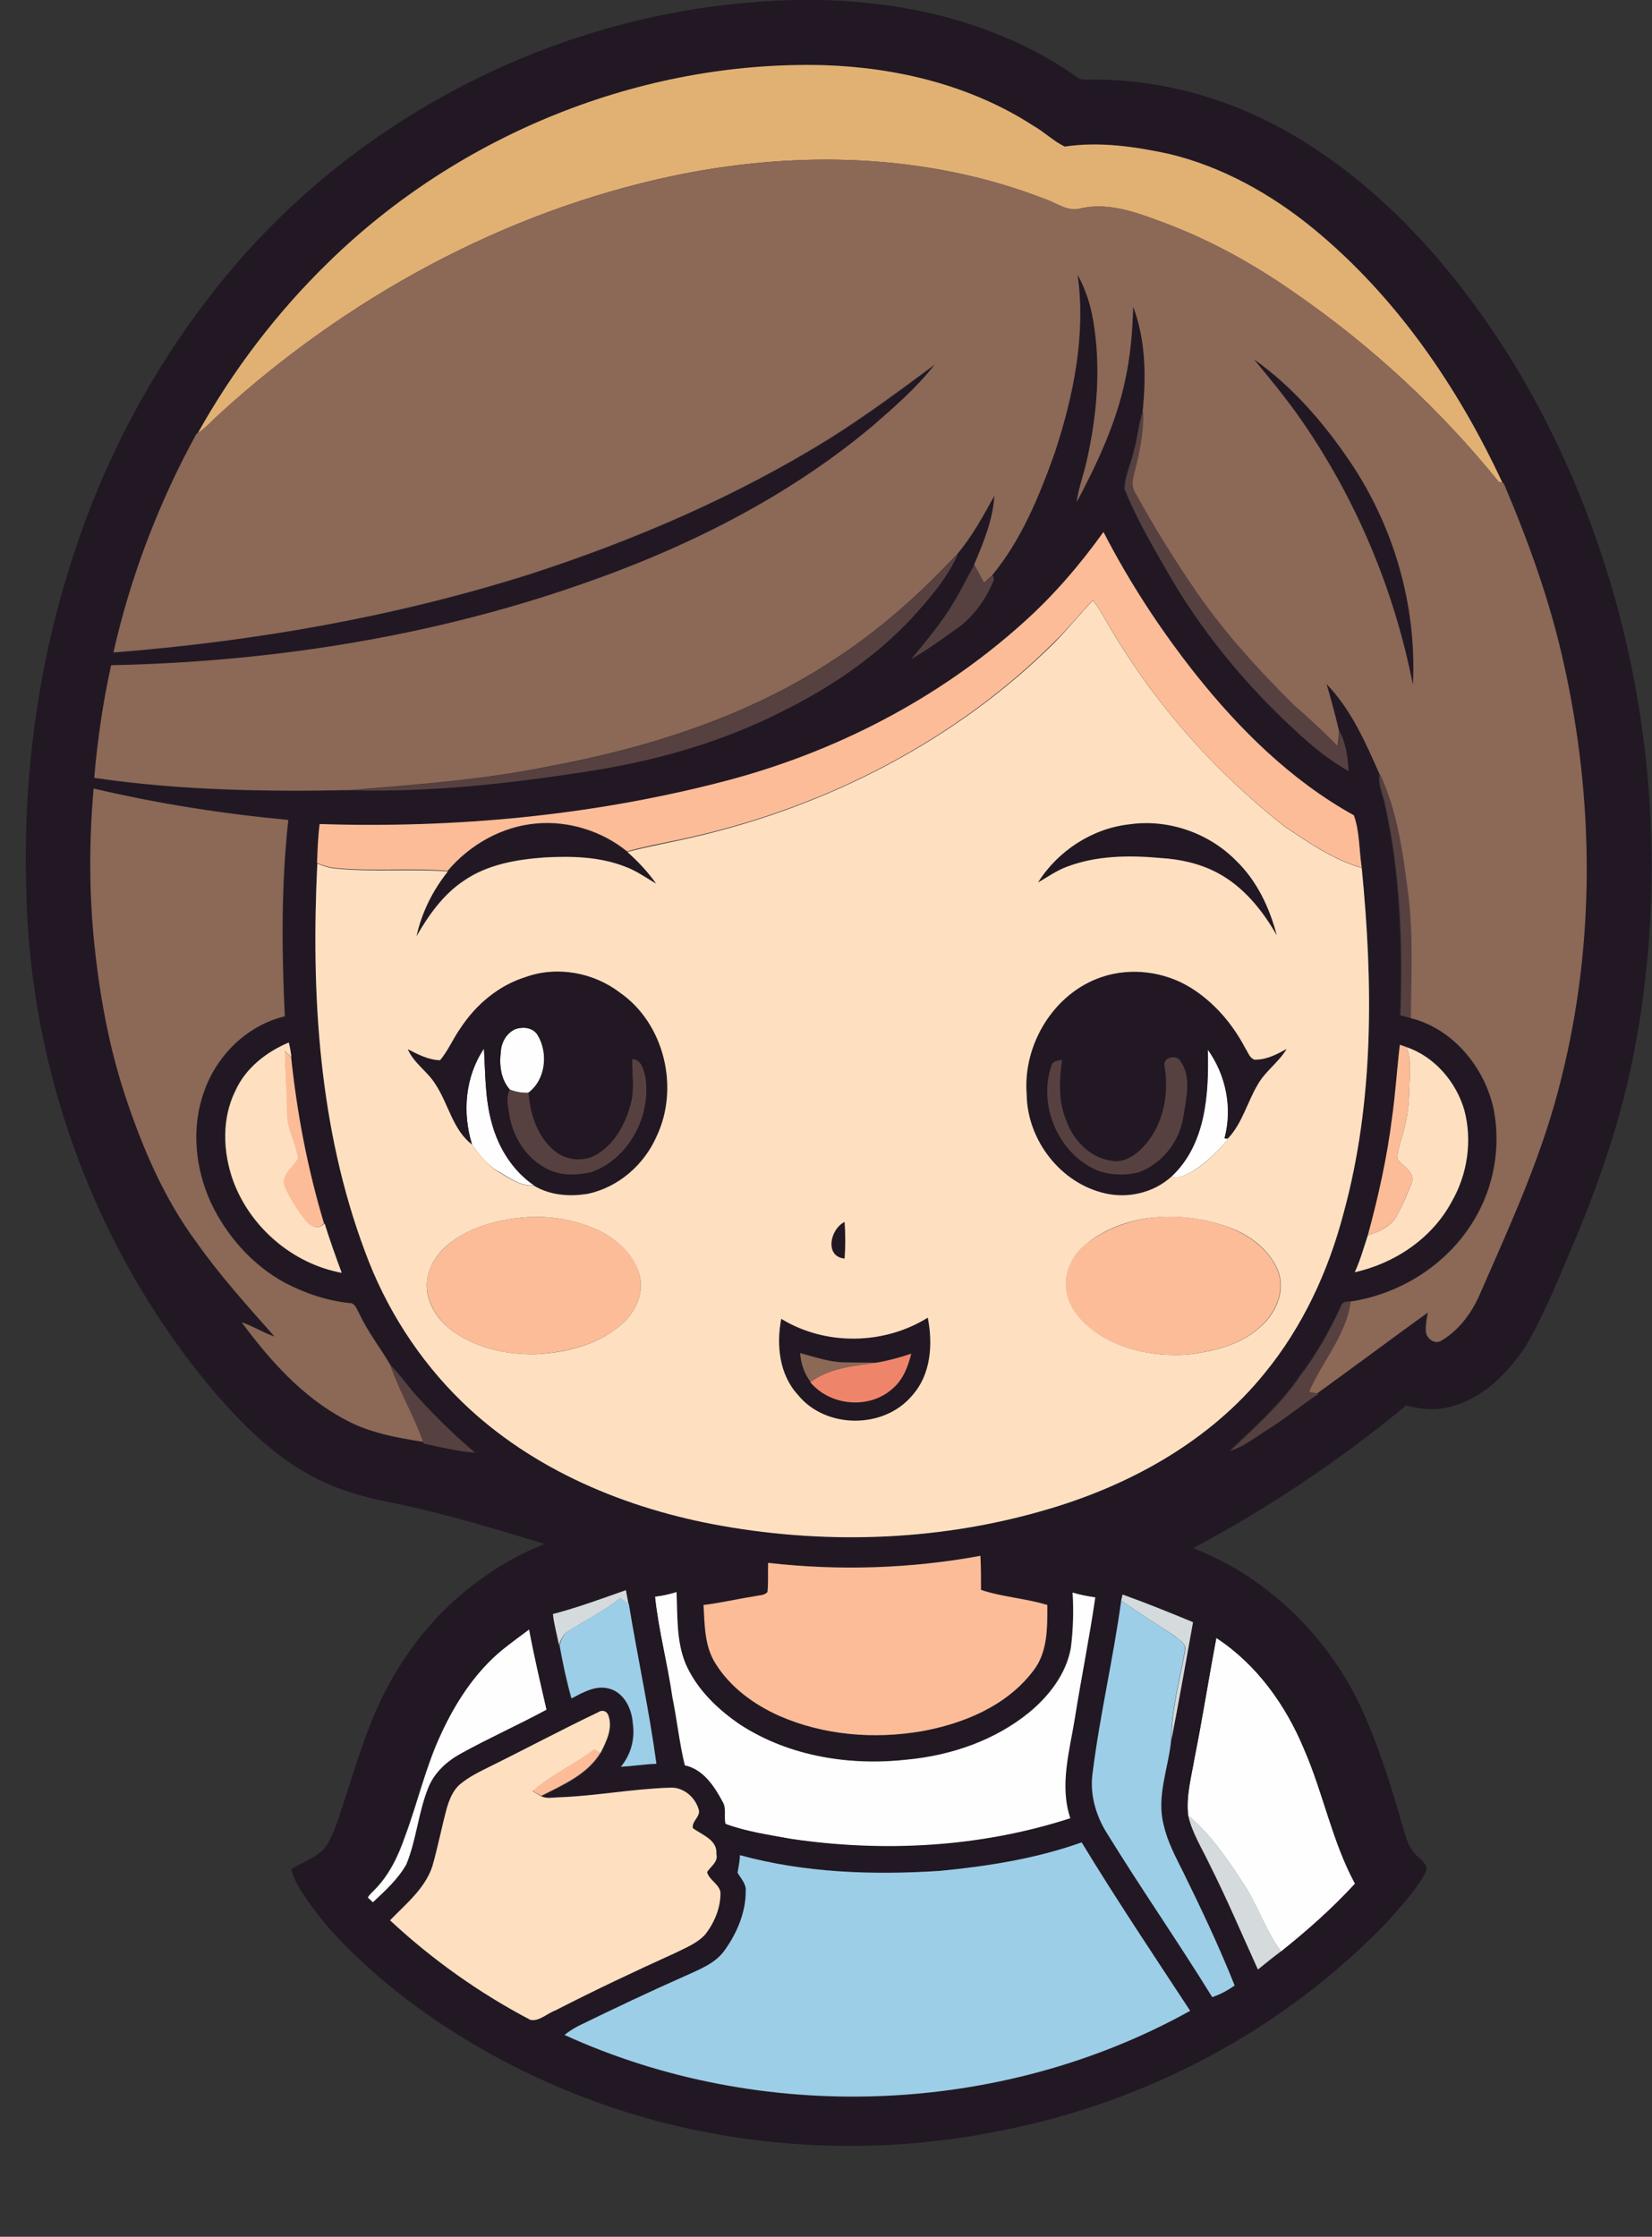 <?xml version="1.0" encoding="utf-8"?>
<!-- Generator: Adobe Illustrator 19.2.0, SVG Export Plug-In . SVG Version: 6.00 Build 0)  -->
<svg version="1.1" id="Layer_1" xmlns="http://www.w3.org/2000/svg" xmlns:xlink="http://www.w3.org/1999/xlink" x="0px" y="0px"
	 viewBox="0 0 568 769" style="enable-background:new 0 0 568 769;" xml:space="preserve">
<rect x="0" y="0" width="568" height="769" fill="#333333" stroke="none"/>
<style type="text/css">
	.st0{fill:#FEFEFE;}
	.st1{fill:#211824;}
	.st2{fill:#E1B174;}
	.st3{fill:#8C6857;}
	.st4{fill:#574140;}
	.st5{fill:#FCBC98;}
	.st6{fill:#D5DADC;}
	.st7{fill:#FEE0C1;}
	.st8{fill:#EE856B;}
	.st9{fill:#9DCEE8;}
</style>
<path class="st0" d="M177.5,353.7c2.6-0.8,5.8-0.4,7.4,2.1c3.8,6.2,2.9,15.5-3.2,19.9c-2.2,0.1-4.4-0.3-6.4-1.1
	c-3.1-3.5-3.7-8.6-3.1-13.1C172.4,358.2,174.3,354.9,177.5,353.7z"/>
<path class="st0" d="M162.3,393.5c-3.4-10.9-2.4-23.3,4.1-33c0.5,8.7,0.3,17.5,2.8,26c2.3,8.3,7.2,16.1,14.4,21
	c-4.4,0.4-8.2-2.4-11.8-4.5C167.7,400.8,164.9,397.2,162.3,393.5z"/>
<path class="st0" d="M415.3,360.8c6.2,8.7,8.6,20.1,5.8,30.5c0.2,0.1,0.6,0.2,0.8,0.2l0.1,0.5c-3.9,4.3-7.9,8.5-13.1,11.3
	c-1.9,0.9-4,2.2-6.1,1.2C414.7,393.4,415.7,376,415.3,360.8z"/>
<path class="st0" d="M225.2,548.9c2.6-0.3,5.1-0.9,7.6-1.6c0.3,8.3-0.1,16.9,3.1,24.7c3.8,8.8,11,15.7,18.8,21
	c16.9,11,37.9,14.2,57.7,11.9c14.9-1.5,29.7-6.6,41.4-16.1c6.9-5.7,12.8-13.3,14.4-22.2c0.8-6.3,1-12.8,0.6-19.1
	c2.6,0.8,5.3,1.3,8,1.7c-2,13.9-4.9,27.6-7,41.4c-1.7,11.4-5.3,23.2-1.6,34.6c-30.8,10-64.1,11.9-96,7.1c-7.6-1.4-15.4-2.4-22.7-5.2
	c-0.7-2.5,0.4-5.3-1-7.6c-2.8-5.3-6.7-11.2-13-12.5c-1.9-7.7-2.7-15.7-4.3-23.5C229.5,571.8,226.4,560.5,225.2,548.9z"/>
<path class="st0" d="M172.8,567.1c3-2.4,6.2-4.7,9.3-7c1.7,9.3,3.8,18.5,6,27.7c-9.7,5.2-19.7,9.7-29.3,15
	c-4.8,2.6-9.2,6.5-11.3,11.7c-3.5,8.5-4.1,18-7.6,26.5c-2.9,5.1-7.4,9.1-11.6,13.1c-0.4-0.4-1.3-1.3-1.8-1.7
	c0.5-1.1,1.5-1.8,2.3-2.7c5.1-5.1,8.2-11.7,10.5-18.4c4.3-11.5,7-23.6,12.2-34.8C156.5,585.5,163.2,574.9,172.8,567.1z"/>
<path class="st0" d="M418.2,563.1c13.9,9.1,23.9,23.1,30.2,38.3c6.6,15.1,9.6,31.6,17.5,46.2c-7.8,8.5-16.4,16.1-25.4,23.3
	c-5.3-7-7.9-15.6-12.7-22.9c-5.6-8.6-11.4-17.3-19.3-23.9c-0.8-6.6,1.1-13.1,2.2-19.6C413.5,590.7,415.6,576.8,418.2,563.1z"/>
<g>
	<g>
		<path class="st1" d="M77.7,94.9C121.6,41.6,187.4,7.1,256.1,1c26.1-2.5,52.9-0.7,78,7.5c12.8,4.3,25.2,10.1,36.1,18
			c1.4,1.2,3.3,0.8,5,0.9c24.4-0.3,48.7,6.8,69.7,19.2c32.2,19,57.1,48.1,76.4,79.7c41.9,70.1,56,156,40.4,236.1
			c-4.3,22.1-11.6,43.5-20.3,64.2c-5.3,12.3-10.1,24.8-16.9,36.3c-5.8,8.7-13.5,16.8-23.7,20.1c-5.6,2.1-11.7,1.7-17.3,0.2
			c-22.7,18.7-47.2,35.2-73.2,49c5.4,2.3,10.7,4.7,15.7,7.8c17.2,10.5,31.4,26,40.5,44c7,14.3,11.7,29.6,16.1,45
			c1,3.3,2,6.8,4.7,9.1c1.5,1.6,4.4,3.5,2.7,5.9c-3.4,6.3-8.5,11.5-13.2,16.9c-35.1,36.6-81.9,61.5-131.6,71.4
			c-37.9,7.9-77.5,7.2-115-2c-35.9-8.9-70-25.7-98.5-49.4c-9-7.8-17.7-16-24.6-25.6c-2.8-3.9-5.8-7.9-6.9-12.7
			c4.3-2.8,9.9-4.2,12.5-8.8c2.8-5,4.3-10.6,6.1-16c4.9-15.3,9.6-30.9,18.3-44.5c6.1-9.8,13.7-18.8,22.7-26.1
			c8.3-6.9,17.5-12.5,27.5-16.4c-17.2-5.2-34.5-10.5-52.2-14.1c-9.7-1.9-19.3-4.5-28-9.3C95,501,84.9,491.2,75.7,480.9
			C33.6,432.4,9.9,368.6,9,304.4c-1.1-39.6,4.6-79.4,17.4-117C37.7,153.8,55.1,122.3,77.7,94.9z M113,90.1
			c-17.8,17.3-33,37.3-45.1,59l-0.3,0.2c-12.9,23.5-22.6,48.9-28.5,75.1c48.5-3.9,96.7-12.3,143.1-26.9
			c35.8-11.6,70.6-26.6,102.7-46.4c12.7-7.9,24.7-16.8,36.6-25.7c-6.3,8.1-14.1,14.8-21.8,21.5c-30.8,25.7-67.5,43.4-105.4,56
			c-50.2,16.8-103.1,24.8-156,25.9c-2.7,12.8-4.7,25.7-5.8,38.7c29.2,4.3,58.8,4.8,88.3,4.2c28,0.7,55.9-2.5,83.5-6.9
			c22.4-3.7,44.5-10.1,64.8-20.4c16.4-8.1,31.7-18.5,44.2-31.9c6.1-6.7,12.3-13.7,15.9-22.1c5.1-6.1,8.9-13.1,12.7-20
			c-0.4,8.3-3.7,16.2-7,23.8c-2.5,4.3-4.5,8.7-7.1,12.9c-4.1,7-9.4,13.2-14.5,19.4c5.2-3,10.1-6.5,14.9-10
			c5.8-3.9,10.1-9.7,12.9-16.1c0.5-0.9,0.5-1.7,0-2.6c10.1-12.2,16.1-27.2,21.5-42c6.5-19.7,10.8-40.7,7.9-61.4
			c2.8,5,4.5,10.4,5.4,16c2.7,15.8,1.3,32.2-2.2,47.8c-1,4.8-2.9,9.5-3.5,14.4c7.1-13.3,13.6-27.2,16.7-42.1
			c1.8-8.2,2.5-16.7,2.7-25.1c4.4,11.3,4.5,23.8,3.3,35.8c-1.6,4.5-1.8,9.4-3.2,13.9c-0.9,4.3-3.1,8.5-3.2,12.9
			c4.4,10.9,10.5,21.1,16.4,31.3c9.7,16.5,21.7,31.5,35.3,45c7.8,7.5,15.7,15.3,25.2,20.5c-0.3-4.7-0.9-9.5-3.1-13.7
			c-1.2-5.4-2.7-10.8-4.3-16.1c8.4,8.7,13.4,20,18.2,30.9c-0.6,3.6,1,6.9,1.8,10.4c5.3,23.8,6.2,48.4,5.3,72.7
			c1.2,0.3,2.3,0.6,3.5,0.9c14.6,3.7,25.6,17,28.7,31.4c2.5,12.8,0.1,26.6-6.6,37.8c-9,15.3-25.3,25.8-42.7,28.3
			c-1.4-0.1-3,0.1-3.3,1.8c-3.9,8.4-8.4,16.5-14.1,23.8c-6.6,9.8-15.5,17.6-24,25.7c4.4-1.3,7.9-4.2,11.7-6.6
			c6.4-4,12.2-8.8,18.5-12.9l-0.5-0.1c12.8-9.1,25.4-18.6,38.2-27.9c-0.3,2.1-0.7,4.1-0.7,6.3c0.1,2.5,3,4.9,5.3,3.4
			c6.5-3.9,10.9-10.4,13.8-17.3c10.6-23.8,21.5-47.7,27.5-73.2c11.6-46.3,11.2-95.2,0.9-141.7c-4.7-21.5-12.2-42.3-20.8-62.6
			l-0.3-0.1c-15.4-33.1-36.6-64-64.9-87.3c-14.6-11.9-31.4-21.5-49.8-25.8c-11.7-2.6-23.8-4.3-35.8-2.5c-3.9-1.9-7-5-10.7-7.1
			c-21.4-13.9-46.9-20-72.2-20.9C220.4,20.8,157.8,46.3,113,90.1z M351.8,214.1c-29.1,26.2-64.8,44.7-102.7,54.6
			c-45.3,11.8-92.4,16.2-139.1,14.7c-0.6,4.4-0.8,8.9-0.9,13.4c-2.2,44.9,0.6,91,16.4,133.4c7.1,19.4,18.5,37.2,33.3,51.6
			c24.2,23.5,56.6,36.9,89.5,42.7c37.4,6.6,76.5,5.1,112.9-6c28.1-8.4,55.1-23.5,73.7-46.6c13-15.9,21.8-34.9,27-54.7
			c10.6-38.6,10.2-79.4,6.3-118.9c-1-6-0.7-12.4-2.7-18c-21.5-11.9-39.3-29.5-54.5-48.6c-12.1-15.2-22.7-31.6-31.6-48.8
			C371.3,194.1,362.2,204.8,351.8,214.1z M32.2,271.1c-1.6,18-1.5,36.2,0.4,54.2c1.9,17.9,5.1,35.8,11,52.9
			c5.8,17.3,13.1,34.2,24,48.9c8.1,11.5,17.5,22,26.9,32.5c-3.9-1.3-7.4-3.6-11.3-4.9c9.7,13.1,20.9,25.7,35.5,33.4
			c8.3,4.6,17.7,6.2,26.9,7.7l0.2,0.5c5.8,1.2,11.6,2.7,17.6,3.1c-6.9-5.7-13.2-12-19.3-18.6c-3.4-3.7-6.2-7.9-9.8-11.5
			c-3.5-6-7.8-11.6-10.8-17.9c-0.8-1.3-1.3-3.5-3.2-3.4c-7.8-0.8-15.4-3.3-22.3-7c-11.3-6.1-20.1-16.2-25.5-27.7
			c-5.4-11.8-6.8-25.6-2.3-37.9c4.3-12.5,14.8-22.9,27.8-26c-1-22.5-1.2-45.1,1.2-67.5C76.5,279.7,54.2,276.3,32.2,271.1z
			 M99.3,358.4c-7.8,3.2-14.8,8.7-18.5,16.5c-4.8,9.6-4.3,21.2-0.8,31.1c5.9,16,20.5,28.5,37.3,31.6c-2.1-5.6-4.1-11.3-5.9-17
			c-5.6-18.7-9.3-37.9-11.3-57.2C99.9,361.7,99.7,360.1,99.3,358.4z M478.6,384.4c-1.7,13.6-4.7,27-8.3,40.2
			c-1.4,4.3-2.6,8.6-4.5,12.7c13.8-3.1,26.5-11.6,33.3-24.2c5.5-9.5,7.2-21.2,4.3-31.8c-2.8-9.6-10.2-18.1-19.8-21.4
			c-0.6-0.2-1.7-0.6-2.3-0.8C480.3,367.6,479.8,376,478.6,384.4z M264.1,537.3c-0.1,3.3,0.1,6.6-0.3,9.9c-1,1.4-2.9,1.1-4.4,1.5
			c-5.9,0.9-11.7,2.3-17.6,3c0.4,6.8,0.3,14.1,4.1,20.1c5,8.2,13.2,14.1,21.9,18c15.3,6.8,32.6,8.2,49,5.3
			c14.4-2.7,29.2-8.8,38.3-20.7c5.1-6.4,5-14.9,4.9-22.7c-7.4-2.4-15.4-2.7-22.8-5.2c0-3.9,0-7.8-0.2-11.7
			C313.1,539.3,288.4,540,264.1,537.3z M190.1,554.9c0.4,3.6,1.4,7.1,2.1,10.7c1.2,6.2,2.4,12.3,4.1,18.3c4-2,8.2-4.6,12.8-3.4
			c5.3,1.3,8.1,7,8.3,12.1c0.8,5.3-0.7,10.7-4.1,14.8c4.1-0.2,8.1-0.9,12.2-1c-2.4-18.4-6.5-36.6-9.5-55c-0.3-1.6-0.6-3.2-0.9-4.8
			C207,549.6,198.7,552.6,190.1,554.9z M225.2,548.9c1.2,11.6,4.3,22.9,5.8,34.5c1.6,7.8,2.4,15.8,4.3,23.5
			c6.4,1.3,10.2,7.2,13,12.5c1.4,2.4,0.4,5.2,1,7.6c7.3,2.7,15.1,3.8,22.7,5.2c32,4.7,65.2,2.9,96-7.1c-3.8-11.4-0.2-23.2,1.6-34.6
			c2.2-13.8,5-27.5,7-41.4c-2.7-0.4-5.4-0.9-8-1.7c0.4,6.4,0.2,12.8-0.6,19.1c-1.6,9-7.5,16.6-14.4,22.2
			c-11.7,9.5-26.5,14.7-41.4,16.1c-19.8,2.3-40.8-1-57.7-11.9c-7.8-5.3-15-12.2-18.8-21c-3.2-7.8-2.7-16.4-3.1-24.7
			C230.3,548.1,227.8,548.6,225.2,548.9z M385.5,550.3c-2.7,19.8-7.4,39.2-9.8,59c-1.1,7.2,1,14.6,4.8,20.8
			c11.7,19.1,24.6,37.5,36.3,56.5c2.8-0.9,5.4-2.3,7.7-4c-5.3-13.2-11.4-26.2-17.7-39c-2.6-5.2-5.5-10.5-6.7-16.2
			c-2.5-9.9,1.7-19.6,2.6-29.4c2.6-13.4,5-26.9,7.4-40.3c-8-3.3-16-6.5-24.2-9.5C385.9,548.8,385.6,549.8,385.5,550.3z M172.8,567.1
			c-9.5,7.8-16.3,18.4-21.5,29.4c-5.2,11.2-7.9,23.3-12.2,34.8c-2.4,6.7-5.5,13.3-10.5,18.4c-0.8,0.9-1.8,1.6-2.3,2.7
			c0.5,0.4,1.4,1.3,1.8,1.7c4.3-4,8.7-8,11.6-13.1c3.5-8.5,4.1-17.9,7.6-26.5c2.1-5.2,6.5-9.1,11.3-11.7c9.6-5.3,19.7-9.8,29.3-15
			c-2.1-9.2-4.3-18.4-6-27.7C178.9,562.4,175.8,564.7,172.8,567.1z M418.2,563.1c-2.6,13.8-4.8,27.6-7.5,41.3
			c-1.1,6.5-2.9,13-2.2,19.6c1.3,6.1,4.7,11.3,7.3,16.9c6,11.9,11.2,24.2,16.7,36.3c2.6-2.1,5.3-4.3,8-6.3
			c9-7.2,17.6-14.8,25.4-23.3c-7.9-14.6-10.9-31.1-17.5-46.2C442.1,586.2,432.1,572.2,418.2,563.1z M205.6,588.7
			c-12.6,6.1-24.9,12.6-37.4,18.8c-3.4,1.7-7,3.4-9.9,5.9c-2.5,2.1-3.7,5.3-4.6,8.3c-1.8,6.7-3.1,13.5-5,20.1
			c-2.6,7.6-9.1,12.8-14.5,18.4c14.4,13.5,30.7,25,48.2,34.2c3,0.7,5.8-2.2,8.6-3.2c13.6-7,27.4-13.4,41.3-19.8
			c3.6-1.8,7.7-3.3,10.4-6.5c3.1-4,5.2-9.1,5.1-14.3c-0.5-3-4-4.2-4.6-7c1.3-2,3.8-3.4,3.2-6.2c0.3-4.9-4.9-6.6-8.1-8.9
			c-0.4-2.3,2.5-3.8,2.1-6.1c-1.1-4.4-5.3-8.2-10-7.8c-12.7,0.4-25.2,2.8-37.9,3.3c-2.1,0-4.3,0.6-6.2-0.3
			c7.5-3.9,15.8-7.4,20.4-14.9c2-3.9,4.3-8.5,2.6-13C208.5,588,206.8,587.7,205.6,588.7z M323.2,643.2c-23,1.5-46.4,0.6-68.8-5.3
			c0,2-0.5,4-0.8,6c1.1,2.1,3.1,4,2.8,6.5c0,7.2-3,14.2-7.1,20c-3.2,4.8-8.9,6.8-13.9,9.1c-12.1,5.4-24.1,11.1-36.1,16.9
			c-1.9,0.9-3.6,2-5.2,3.3c67.8,30.9,150,27.9,215.1-8.3c-12.6-19.2-25.4-38.3-37.3-57.9C356.2,639.1,339.6,641.6,323.2,643.2z"/>
	</g>
	<path class="st1" d="M431.1,123.5c13.2,9.3,24,21.8,33,35.1c15.2,22.4,23.1,49.9,21.7,76.9c-6.4-33.1-19.8-64.8-39.3-92.4
		C441.7,136.4,436.4,129.9,431.1,123.5z"/>
	<path class="st1" d="M153.9,299.5c7.6-9,18.7-15.3,30.5-16.3c11.1-1,22.6,2.6,31.2,9.6c3.7,3.2,7.1,6.8,9.9,10.9
		c-3.5-2.1-6.9-4.5-10.8-5.9c-8.7-3.4-18.3-3.6-27.6-3.1c-9.6,0.7-19.7,2.4-27.7,8c-7.1,4.7-12.1,11.9-16.3,19.1
		C144.9,313.6,148.8,306,153.9,299.5z"/>
	<path class="st1" d="M356.9,303.4c6.8-10.9,18.6-18.5,31.4-20.1c13.3-1.9,27.2,3,36.6,12.4c7.3,6.9,11.6,16.3,14.1,25.8
		c-4.9-8.7-11.5-16.8-20.4-21.5c-6-3.3-12.8-4.7-19.5-5.1c-10.8-1-22.1-0.9-32.3,3C363.3,299.2,360.2,301.5,356.9,303.4z"/>
	<g>
		<path class="st1" d="M180.7,335.9c10.9-3.9,23.4-1.6,32.6,5.3c15.3,10.7,20.5,32.8,12.5,49.5c-4.3,9.6-13.1,17.3-23.4,19.6
			c-6.3,1.1-13.2,0.6-18.8-2.8c-7.2-4.9-12.1-12.7-14.4-21c-2.4-8.4-2.3-17.3-2.8-26c-6.5,9.6-7.5,22-4.1,33
			c-6.6-5-8.1-13.9-12.5-20.6c-2.7-4.4-7.5-7.3-9.6-12.2c3.5,1.8,7.1,3.7,11.1,3.8c2.8-3.3,4.5-7.5,7-11
			C163.6,345.4,171.4,338.8,180.7,335.9z M177.5,353.7c-3.2,1.2-5.1,4.5-5.3,7.8c-0.6,4.5-0.1,9.6,3.1,13.1
			c-1.3,2.5-0.7,5.2-0.3,7.8c1,7.7,5.4,15.2,12.3,19c4.9,2.8,10.9,2.8,16.2,1.5c12.8-4.7,20.4-19.3,18.4-32.5
			c-0.6-2.6-1.3-6-4.5-6.3c-0.2,5,0.8,10.1-0.5,15.1c-1.6,6.6-5.1,13.2-10.8,17.1c-4.5,3.3-11.1,3.1-15.4-0.5
			c-6-4.7-8.5-12.7-9.1-20.1c6-4.4,7-13.7,3.2-19.9C183.3,353.4,180.1,352.9,177.5,353.7z"/>
	</g>
	<g>
		<path class="st1" d="M378.8,335.9c10-3.5,21.5-2,30.4,3.6c8.2,5,14.5,12.5,18.9,20.9c0.9,1.3,1.5,3.3,3.1,3.9
			c4,0.1,7.6-1.9,11.1-3.7c-2.6,4.6-7.3,7.6-9.9,12.2c-3.6,6-5.3,13.1-10.1,18.4l-0.5,0.3c-0.2-0.1-0.6-0.2-0.8-0.2
			c2.8-10.4,0.5-21.8-5.8-30.5c0.4,15.2-0.6,32.6-12.5,43.7c-6,5.5-14.7,7.7-22.7,5.8c-15.4-3.4-27-18.3-27.1-34
			C351.6,359.2,362.3,341.4,378.8,335.9z M400.4,366.4c1.6,9.3-0.2,19.5-6.3,26.9c-2.9,3.4-7.1,6.6-11.8,5.8
			c-7.5-1-13.3-7.1-15.7-14c-2.8-6.6-2.4-13.8-1.4-20.7c-1.4,0.3-3.2,0.3-3.6,2c-4.7,13.6,2.4,30.3,15.8,36
			c4.4,1.6,9.4,1.8,13.9,0.7c8.2-2.8,14.2-10.5,15.6-19c0.9-6.3,3-13.6-1-19.3C404.6,362.4,399.8,363.5,400.4,366.4z"/>
	</g>
	<path class="st1" d="M290.4,432.7c-7-0.7-5-10.3,0-12.6C290.7,424.4,290.7,428.6,290.4,432.7z"/>
	<g>
		<path class="st1" d="M268.6,453.4c15.2,9.3,35.3,9,50.4-0.4c1.8,9.1,1.1,19.6-5.4,26.8c-9.7,11.6-29.8,11.5-39.3-0.3
			C267.9,472.5,266.9,462.4,268.6,453.4z M275.1,465.2c0.3,3.6,1.4,7,3.6,9.9c6.8,8.3,20.5,9.3,28.4,2.1c3.5-3,5.1-7.5,6.3-11.9
			c-3.9,1.4-7.9,2.5-12,3.1c-3.7,0-7.4,0-11-0.1C285.1,468.3,280.1,466.6,275.1,465.2z"/>
	</g>
</g>
<g>
	<path class="st2" d="M113,90.1c44.8-43.8,107.4-69.3,170.2-67.7c25.3,0.8,50.8,7,72.2,20.9c3.7,2.1,6.9,5.3,10.7,7.1
		c12-1.8,24.1,0,35.8,2.5c18.4,4.4,35.3,13.9,49.8,25.8c28.3,23.3,49.5,54.2,64.9,87.3c-0.3-0.1-1-0.3-1.3-0.3
		c-20-24.8-43.6-46.6-69.7-64.7c-13.9-9.8-28.9-18.2-44.8-24.2c-9.3-3.4-19.3-7.5-29.4-5.1c-4.4,1.2-8.2-2-12.2-3.3
		c-40.6-15.8-85.7-16.8-128-7.9C172.8,72.9,118.7,102.6,74.8,143c-2.2,2.2-4.3,4.4-6.9,6.1C80,127.4,95.2,107.4,113,90.1z"/>
</g>
<g>
	<g>
		<path class="st3" d="M231.3,60.5c42.3-8.9,87.4-7.9,128,7.9c4,1.3,7.8,4.5,12.2,3.3c10.1-2.4,20.1,1.6,29.4,5.1
			c15.9,6,30.9,14.4,44.8,24.2c26.2,18.1,49.7,40,69.7,64.7c0.3,0.1,1,0.3,1.3,0.3l0.3,0.1c8.6,20.2,16.1,41,20.8,62.6
			c10.3,46.5,10.7,95.4-0.9,141.7c-6.1,25.4-17,49.3-27.5,73.2c-2.8,6.9-7.2,13.4-13.8,17.3c-2.4,1.5-5.3-0.9-5.3-3.4
			c-0.1-2.1,0.3-4.2,0.7-6.3c-12.8,9.2-25.4,18.7-38.2,27.9c-0.7-0.1-2.1-0.4-2.8-0.6c4.5-10.4,12.8-19.4,14.3-31
			c17.4-2.6,33.7-13,42.7-28.3c6.7-11.2,9.1-24.9,6.6-37.8c-3.1-14.5-14-27.8-28.7-31.4c0.1-14.2,0.9-28.4-0.9-42.6
			c-1.7-14-3.6-28.4-9.7-41.3c-4.8-10.9-9.8-22.3-18.2-30.9c1.6,5.3,3,10.7,4.3,16.1c-0.1,1.7-0.3,3.5-0.5,5.2
			c-5-5-10.1-9.8-15.4-14.4c-11.9-11.8-23.3-24.3-32.9-38.1c-7.7-11.2-14.8-22.7-21.4-34.6c-1.8-2.7-0.6-5.8,0.1-8.7
			c1.6-6.4,2.8-12.9,2.6-19.5c1.2-12,1-24.4-3.3-35.8c-0.2,8.4-0.9,16.8-2.7,25.1c-3.1,14.9-9.6,28.7-16.7,42.1
			c0.6-4.9,2.5-9.6,3.5-14.4c3.5-15.6,4.9-31.9,2.2-47.8c-0.9-5.6-2.7-11-5.4-16c2.9,20.7-1.4,41.7-7.9,61.4
			c-5.3,14.8-11.4,29.8-21.5,42c-1,0.9-1.9,1.7-2.9,2.6c-1.1-2.1-2.2-4.1-3.3-6.2c3.2-7.6,6.5-15.5,7-23.8
			c-3.8,6.9-7.6,13.9-12.7,20c-12.5,13.3-26.2,25.7-41.5,35.7c-29.5,19.8-63.9,30.8-98.6,37.3c-22.5,4.6-45.5,6.3-68.4,8.2
			c-29.5,0.6-59.1,0.1-88.3-4.2c1.1-13,3-26,5.8-38.7c52.9-1.1,105.8-9.1,156-25.9c37.9-12.6,74.6-30.3,105.4-56
			c7.7-6.7,15.5-13.4,21.8-21.5c-12,8.9-24,17.8-36.6,25.7c-32,19.8-66.9,34.8-102.7,46.4c-46.4,14.7-94.6,23.1-143.1,26.9
			c5.9-26.2,15.6-51.5,28.5-75.1l0.3-0.2c2.6-1.7,4.7-4,6.9-6.1C118.7,102.6,172.8,72.9,231.3,60.5z M431.1,123.5
			c5.3,6.4,10.6,12.8,15.4,19.6c19.4,27.6,32.8,59.3,39.3,92.4c1.4-27.1-6.5-54.5-21.7-76.9C455.1,145.3,444.3,132.8,431.1,123.5z"
			/>
	</g>
	<path class="st3" d="M32.2,271.1c22,5.2,44.4,8.7,66.9,10.8c-2.5,22.4-2.3,45-1.2,67.5c-13,3.1-23.5,13.5-27.8,26
		c-4.4,12.3-3,26.2,2.3,37.9c5.4,11.5,14.3,21.6,25.5,27.7c6.9,3.6,14.5,6.2,22.3,7c1.9,0,2.4,2.1,3.2,3.4
		c2.9,6.4,7.3,11.9,10.8,17.9c3.2,9.1,8.2,17.4,11.3,26.4c-9.2-1.5-18.6-3.1-26.9-7.7c-14.6-7.7-25.8-20.3-35.5-33.4
		c3.9,1.3,7.4,3.6,11.3,4.9c-9.3-10.5-18.8-21-26.9-32.5c-10.9-14.7-18.2-31.7-24-48.9c-5.8-17.1-9.1-35-11-52.9
		C30.6,307.3,30.6,289.1,32.2,271.1z"/>
	<path class="st3" d="M275.1,465.2c5,1.3,10,3.1,15.2,3.2c3.7,0.1,7.3,0,11,0.1c-7.8,1.2-16.1,1.7-22.6,6.6
		C276.5,472.2,275.4,468.8,275.1,465.2z"/>
</g>
<g>
	<path class="st4" d="M389.9,155.2c1.4-4.6,1.6-9.4,3.2-13.9c0.2,6.6-1,13.1-2.6,19.5c-0.7,2.8-1.9,6-0.1,8.7
		c6.5,11.9,13.7,23.4,21.4,34.6c9.6,13.8,21,26.3,32.9,38.1c5.3,4.7,10.4,9.4,15.4,14.4c0.2-1.7,0.4-3.5,0.5-5.2
		c2.2,4.2,2.8,9,3.1,13.7c-9.5-5.3-17.5-13-25.2-20.5c-13.5-13.5-25.5-28.5-35.3-45c-5.9-10.2-12-20.4-16.4-31.3
		C386.8,163.7,389,159.5,389.9,155.2z"/>
	<path class="st4" d="M287.9,226.1c15.3-10.1,29-22.4,41.5-35.7c-3.7,8.4-9.8,15.4-15.9,22.1c-12.5,13.4-27.9,23.8-44.2,31.9
		c-20.3,10.4-42.4,16.8-64.8,20.4c-27.6,4.4-55.6,7.6-83.5,6.9c22.9-1.9,45.8-3.7,68.4-8.2C223.9,257,258.4,246,287.9,226.1z"/>
	<path class="st4" d="M328,207.1c2.6-4.2,4.7-8.6,7.1-12.9c1.1,2.1,2.2,4.1,3.3,6.2c1-0.9,1.9-1.7,2.9-2.6c0.5,0.9,0.5,1.7,0,2.6
		c-2.8,6.4-7.1,12.2-12.9,16.1c-4.9,3.5-9.7,7-14.9,10C318.6,220.3,323.8,214.1,328,207.1z"/>
	<path class="st4" d="M474.5,266.1c6,12.9,7.9,27.3,9.7,41.3c1.8,14.1,1,28.4,0.9,42.6c-1.2-0.3-2.4-0.6-3.5-0.9
		c0.9-24.3,0-48.9-5.3-72.7C475.5,273,473.9,269.7,474.5,266.1z"/>
	<path class="st4" d="M400.4,366.4c-0.6-2.9,4.1-4,5.4-1.6c4,5.7,1.9,13,1,19.3c-1.4,8.5-7.4,16.1-15.6,19
		c-4.5,1.1-9.5,0.9-13.9-0.7c-13.4-5.7-20.5-22.4-15.8-36c0.4-1.7,2.2-1.7,3.6-2c-0.9,6.9-1.3,14.1,1.4,20.7c2.4,6.9,8.2,13,15.7,14
		c4.8,0.8,8.9-2.4,11.8-5.8C400.2,385.9,402,375.8,400.4,366.4z"/>
	<path class="st4" d="M217.4,364.1c3.2,0.2,3.9,3.7,4.5,6.3c2,13.2-5.6,27.8-18.4,32.5c-5.3,1.3-11.4,1.4-16.2-1.5
		c-6.9-3.8-11.3-11.3-12.3-19c-0.4-2.6-1-5.4,0.3-7.8c2,0.8,4.2,1.2,6.4,1.1c0.6,7.4,3.1,15.3,9.1,20.1c4.3,3.5,10.9,3.8,15.4,0.5
		c5.7-3.9,9.1-10.5,10.8-17.1C218.3,374.3,217.3,369.2,217.4,364.1z"/>
	<path class="st4" d="M461.1,449.3c0.3-1.7,1.9-1.8,3.3-1.8c-1.5,11.6-9.9,20.6-14.3,31c0.7,0.1,2.1,0.4,2.8,0.6l0.5,0.1
		c-6.3,4.1-12.1,9-18.5,12.9c-3.8,2.4-7.4,5.3-11.7,6.6c8.5-8.1,17.4-15.9,24-25.7C452.7,465.7,457.2,457.7,461.1,449.3z"/>
	<path class="st4" d="M134.2,469.3c3.5,3.6,6.3,7.8,9.8,11.5c6.1,6.6,12.4,12.9,19.3,18.6c-5.9-0.4-11.8-1.9-17.6-3.1l-0.2-0.5
		C142.3,486.7,137.3,478.4,134.2,469.3z"/>
</g>
<g>
	<path class="st5" d="M351.8,214.1c10.4-9.3,19.5-19.9,27.6-31.2c8.9,17.3,19.6,33.6,31.6,48.8c15.2,19.1,33,36.7,54.5,48.6
		c2,5.6,1.8,12.1,2.7,18c-9.8-2.8-18.3-8.7-26.6-14.3c-25-19.5-46-43.8-61.7-71.3c-1.2-2.2-2.6-4.3-4.1-6.4
		c-4.5,4.7-8.6,9.8-13.3,14.4c-33.8,33.7-77.8,56.3-124.1,66.9c-7.6,1.8-15.3,3-22.8,5.1c-8.6-7-20.1-10.6-31.2-9.6
		c-11.8,1-22.9,7.3-30.5,16.3c-12.9-1.1-25.8,0.3-38.7-1c-2.2-0.2-4.2-0.9-6.2-1.7c0.2-4.5,0.3-8.9,0.9-13.4
		c46.7,1.5,93.8-2.9,139.1-14.7C287,258.7,322.7,240.3,351.8,214.1z"/>
	<path class="st5" d="M478.6,384.4c1.2-8.4,1.7-16.8,2.7-25.2c0.6,0.2,1.8,0.6,2.3,0.8c0.9,2.5,1.3,5.2,1.2,7.8
		c-0.3,6.5-0.1,13.1-1.8,19.5c-0.8,3.7-2.4,7.3-2.6,11.1c1.8,2.6,6,4.2,5.1,8c-1.7,4-3.3,8.1-5.4,11.9c-2.2,3.4-6,5.2-9.8,6.4
		C473.9,411.4,476.9,398,478.6,384.4z"/>
	<path class="st5" d="M97.8,361.3c0.8,0.7,1.6,1.4,2.3,2.1c2,19.4,5.7,38.6,11.3,57.2c-1.9,2.2-4.9,1.2-6.5-0.9
		c-2.8-3.6-5.2-7.5-7.2-11.6c-1.6-4.1,2.8-6.6,4.5-9.8c-0.5-5.1-3.6-9.7-3.7-14.9C98.5,376,98,368.7,97.8,361.3z"/>
	<path class="st5" d="M177.6,418.8c9.8-1.3,19.9,0.2,28.8,4.5c6.3,3.1,12,8.4,13.6,15.4c1.5,6.6-2,13.3-7.1,17.3
		c-8,6.6-18.5,8.9-28.6,9.6c-9.9,0.2-20.2-2-28.4-7.8c-5.2-3.6-9.1-9.7-9.2-16.1c0-5.9,3.8-11,8.3-14.6
		C161.5,422.2,169.5,419.8,177.6,418.8z"/>
	<path class="st5" d="M394.5,418.8c9.4-1.4,19.2-0.1,28.1,3.2c7,2.7,13.6,7.5,16.6,14.5c2.8,6.6-0.2,14.1-5.1,18.9
		c-6.8,6.8-16.7,9.2-25.9,10.3c-9.9,0.7-20.3-1.1-29-6c-5.4-3.3-10.7-7.8-12.3-14.2c-1.7-6.3,1-13.3,5.9-17.4
		C379.1,423.1,386.7,420.1,394.5,418.8z"/>
	<path class="st5" d="M264.1,537.3c24.3,2.8,49,2,73-2.4c0.2,3.9,0.2,7.8,0.2,11.7c7.4,2.5,15.3,2.9,22.8,5.2
		c0,7.7,0.2,16.3-4.9,22.7c-9.1,12-23.9,18.1-38.3,20.7c-16.4,2.8-33.7,1.4-49-5.3c-8.7-3.9-16.8-9.8-21.9-18
		c-3.8-6-3.7-13.3-4.1-20.1c5.9-0.7,11.7-2.1,17.6-3c1.5-0.4,3.4-0.2,4.4-1.5C264.2,543.9,264,540.6,264.1,537.3z"/>
	<path class="st5" d="M183.1,615.7c6.4-5.8,14.5-9,21.2-14.4c0.6,0.3,1.7,0.9,2.2,1.2c-4.5,7.5-12.9,11.1-20.4,14.9
		C185.1,616.9,184.1,616.3,183.1,615.7z"/>
</g>
<g>
	<path class="st6" d="M190.1,554.9c8.5-2.2,16.8-5.3,25.1-8.2c0.3,1.6,0.6,3.1,0.9,4.8c-0.9-0.7-1.9-1.4-2.8-2.1
		c-5.5,4.5-12,7.6-17.9,11.4c-1.8,1-2.6,3-3.2,4.8C191.5,562,190.5,558.5,190.1,554.9z"/>
	<path class="st6" d="M385.5,550.3c0.1-0.5,0.3-1.6,0.5-2.1c8.1,2.9,16.2,6.2,24.2,9.5c-2.4,13.4-4.8,26.9-7.4,40.3
		c0-10.4,2.9-20.5,4.7-30.6c0.5-2.3-2-3.5-3.4-4.8C397.9,558.5,391.6,554.5,385.5,550.3z"/>
	<path class="st6" d="M408.5,624c7.9,6.6,13.7,15.3,19.3,23.9c4.9,7.3,7.4,15.9,12.7,22.9c-2.7,2-5.4,4.2-8,6.3
		c-5.5-12.1-10.7-24.4-16.7-36.3C413.2,635.3,409.8,630,408.5,624z"/>
</g>
<g>
	<g>
		<path class="st7" d="M375.8,206.4c1.5,2,2.9,4.2,4.1,6.4c15.7,27.5,36.8,51.8,61.7,71.3c8.3,5.6,16.8,11.5,26.6,14.3
			c3.9,39.6,4.3,80.3-6.3,118.9c-5.2,19.8-14,38.8-27,54.7c-18.6,23.1-45.6,38.2-73.7,46.6c-36.5,11-75.5,12.6-112.9,6
			c-32.9-5.8-65.3-19.2-89.5-42.7c-14.8-14.4-26.2-32.2-33.3-51.6c-15.9-42.4-18.6-88.6-16.4-133.4c2,0.8,4,1.5,6.2,1.7
			c12.8,1.3,25.8,0,38.7,1c-5.2,6.5-9,14.1-10.8,22.3c4.2-7.3,9.2-14.4,16.3-19.1c8.1-5.6,18.1-7.3,27.7-8
			c9.3-0.5,18.8-0.3,27.6,3.1c3.9,1.4,7.2,3.8,10.8,5.9c-2.8-4-6.2-7.6-9.9-10.9c7.5-2,15.2-3.3,22.8-5.1
			c46.3-10.7,90.3-33.3,124.1-66.9C367.2,216.2,371.3,211.1,375.8,206.4z M356.9,303.4c3.3-1.9,6.4-4.1,9.9-5.4
			c10.3-3.9,21.5-4,32.3-3c6.7,0.4,13.5,1.9,19.5,5.1c8.9,4.7,15.5,12.9,20.4,21.5c-2.5-9.6-6.9-18.9-14.1-25.8
			c-9.4-9.5-23.3-14.3-36.6-12.4C375.6,284.8,363.7,292.5,356.9,303.4z M180.7,335.9c-9.3,2.9-17.1,9.5-22.4,17.6
			c-2.5,3.5-4.2,7.7-7,11c-4-0.1-7.6-2-11.1-3.8c2.1,4.9,6.9,7.7,9.6,12.2c4.4,6.7,5.9,15.6,12.5,20.6c2.6,3.7,5.5,7.3,9.4,9.6
			c3.6,2.1,7.4,4.8,11.8,4.5c5.6,3.4,12.4,3.9,18.8,2.8c10.4-2.3,19.1-9.9,23.4-19.6c8-16.7,2.8-38.8-12.5-49.5
			C204.1,334.3,191.5,332,180.7,335.9z M378.8,335.9c-16.5,5.5-27.2,23.3-25.8,40.4c0.2,15.7,11.7,30.6,27.1,34
			c7.9,1.8,16.7-0.3,22.7-5.8c2.1,1,4.2-0.3,6.1-1.2c5.2-2.7,9.2-7,13.1-11.3l-0.1-0.5l0.5-0.3c4.8-5.2,6.5-12.4,10.1-18.4
			c2.6-4.6,7.2-7.6,9.9-12.2c-3.4,1.9-7,3.8-11.1,3.7c-1.7-0.6-2.2-2.6-3.1-3.9c-4.4-8.4-10.8-15.9-18.9-20.9
			C400.3,334,388.8,332.5,378.8,335.9z M177.6,418.8c-8,1-16.1,3.4-22.6,8.3c-4.5,3.5-8.2,8.6-8.3,14.6c0,6.5,4,12.5,9.2,16.1
			c8.2,5.8,18.5,8,28.4,7.8c10.1-0.6,20.6-3,28.6-9.6c5.1-4,8.6-10.7,7.1-17.3c-1.7-7-7.4-12.3-13.6-15.4
			C197.5,419,187.3,417.5,177.6,418.8z M394.5,418.8c-7.8,1.2-15.5,4.2-21.6,9.3c-4.9,4.1-7.7,11.1-5.9,17.4
			c1.6,6.3,6.9,10.9,12.3,14.2c8.7,4.9,19,6.7,29,6c9.3-1.1,19.1-3.5,25.9-10.3c4.9-4.7,7.9-12.3,5.1-18.9c-3-7-9.6-11.9-16.6-14.5
			C413.7,418.7,404,417.5,394.5,418.8z M290.4,432.7c0.3-4.2,0.3-8.4,0-12.6C285.4,422.5,283.4,432,290.4,432.7z M268.6,453.4
			c-1.7,9-0.7,19.1,5.7,26.1c9.5,11.8,29.6,11.9,39.3,0.3c6.5-7.2,7.2-17.6,5.4-26.8C303.9,462.4,283.8,462.7,268.6,453.4z"/>
	</g>
	<path class="st7" d="M99.3,358.4c0.4,1.6,0.7,3.3,0.9,5c-0.8-0.7-1.6-1.4-2.3-2.1c0.2,7.4,0.7,14.7,0.8,22.1
		c0.1,5.2,3.1,9.8,3.7,14.9c-1.7,3.1-6.1,5.7-4.5,9.8c1.9,4.1,4.4,8,7.2,11.6c1.6,2.1,4.5,3.1,6.5,0.9c1.8,5.7,3.8,11.4,5.9,17
		c-16.8-3.1-31.4-15.6-37.3-31.6c-3.6-10-4-21.5,0.8-31.1C84.5,367.2,91.5,361.7,99.3,358.4z"/>
	<path class="st7" d="M483.6,360c9.6,3.3,16.9,11.8,19.8,21.4c2.9,10.6,1.2,22.3-4.3,31.8c-6.8,12.6-19.5,21.1-33.3,24.2
		c1.9-4.1,3.1-8.5,4.5-12.7c3.8-1.2,7.6-2.9,9.8-6.4c2.1-3.8,3.8-7.9,5.4-11.9c0.9-3.8-3.3-5.4-5.1-8c0.2-3.8,1.8-7.4,2.6-11.1
		c1.7-6.4,1.5-13,1.8-19.5C484.9,365.1,484.5,362.5,483.6,360z"/>
	<path class="st7" d="M205.6,588.7c1.3-0.9,2.9-0.6,3.5,0.9c1.7,4.5-0.6,9-2.6,13c-0.6-0.3-1.7-0.9-2.2-1.2
		c-6.7,5.3-14.8,8.6-21.2,14.4c1,0.6,2,1.2,3.1,1.8c1.9,0.9,4.2,0.3,6.2,0.3c12.7-0.5,25.2-2.9,37.9-3.3c4.7-0.3,8.9,3.4,10,7.8
		c0.4,2.3-2.5,3.7-2.1,6.1c3.2,2.4,8.5,4,8.1,8.9c0.7,2.7-1.9,4.2-3.2,6.2c0.7,2.8,4.2,4.1,4.6,7c0.1,5.2-2,10.2-5.1,14.3
		c-2.7,3.1-6.8,4.7-10.4,6.5c-13.9,6.3-27.7,12.8-41.3,19.8c-2.8,1-5.6,3.9-8.6,3.2c-17.5-9.2-33.7-20.7-48.2-34.2
		c5.4-5.6,11.9-10.8,14.5-18.4c1.9-6.6,3.2-13.4,5-20.1c0.9-3,2.1-6.2,4.6-8.3c3-2.5,6.5-4.2,9.9-5.9
		C180.7,601.3,193,594.7,205.6,588.7z"/>
</g>
<g>
	<path class="st8" d="M301.3,468.5c4.1-0.7,8.1-1.8,12-3.1c-1.1,4.4-2.7,8.8-6.3,11.9c-7.9,7.3-21.5,6.2-28.4-2.1
		C285.3,470.2,293.5,469.7,301.3,468.5z"/>
</g>
<g>
	<path class="st9" d="M195.5,560.7c5.9-3.8,12.4-6.9,17.9-11.4c0.9,0.7,1.8,1.4,2.8,2.1c3,18.3,7,36.5,9.5,55
		c-4.1,0.1-8.1,0.8-12.2,1c3.4-4.1,4.9-9.5,4.1-14.8c-0.3-5.1-3-10.8-8.3-12.1c-4.6-1.2-8.9,1.4-12.8,3.4c-1.7-6-3-12.2-4.1-18.3
		C193,563.7,193.7,561.7,195.5,560.7z"/>
	<path class="st9" d="M385.5,550.3c6.1,4.2,12.3,8.1,18.5,12.3c1.5,1.2,3.9,2.5,3.4,4.8c-1.8,10.2-4.7,20.3-4.7,30.6
		c-0.9,9.8-5.2,19.5-2.6,29.4c1.3,5.8,4.1,11,6.7,16.2c6.3,12.8,12.4,25.7,17.7,39c-2.4,1.7-5,3.1-7.7,4
		c-11.8-19.1-24.6-37.5-36.3-56.5c-3.8-6.1-5.9-13.5-4.8-20.8C378.2,589.5,382.8,570.1,385.5,550.3z"/>
	<path class="st9" d="M323.2,643.2c16.5-1.6,33-4.2,48.7-9.8c11.9,19.6,24.7,38.7,37.3,57.9c-65.1,36.2-147.4,39.2-215.1,8.3
		c1.6-1.3,3.4-2.4,5.2-3.3c11.9-5.8,23.9-11.5,36.1-16.9c5-2.3,10.6-4.3,13.9-9.1c4.1-5.8,7.1-12.8,7.1-20c0.3-2.6-1.7-4.5-2.8-6.5
		c0.3-2,0.8-4,0.8-6C276.7,643.9,300.1,644.7,323.2,643.2z"/>
</g>
</svg>

